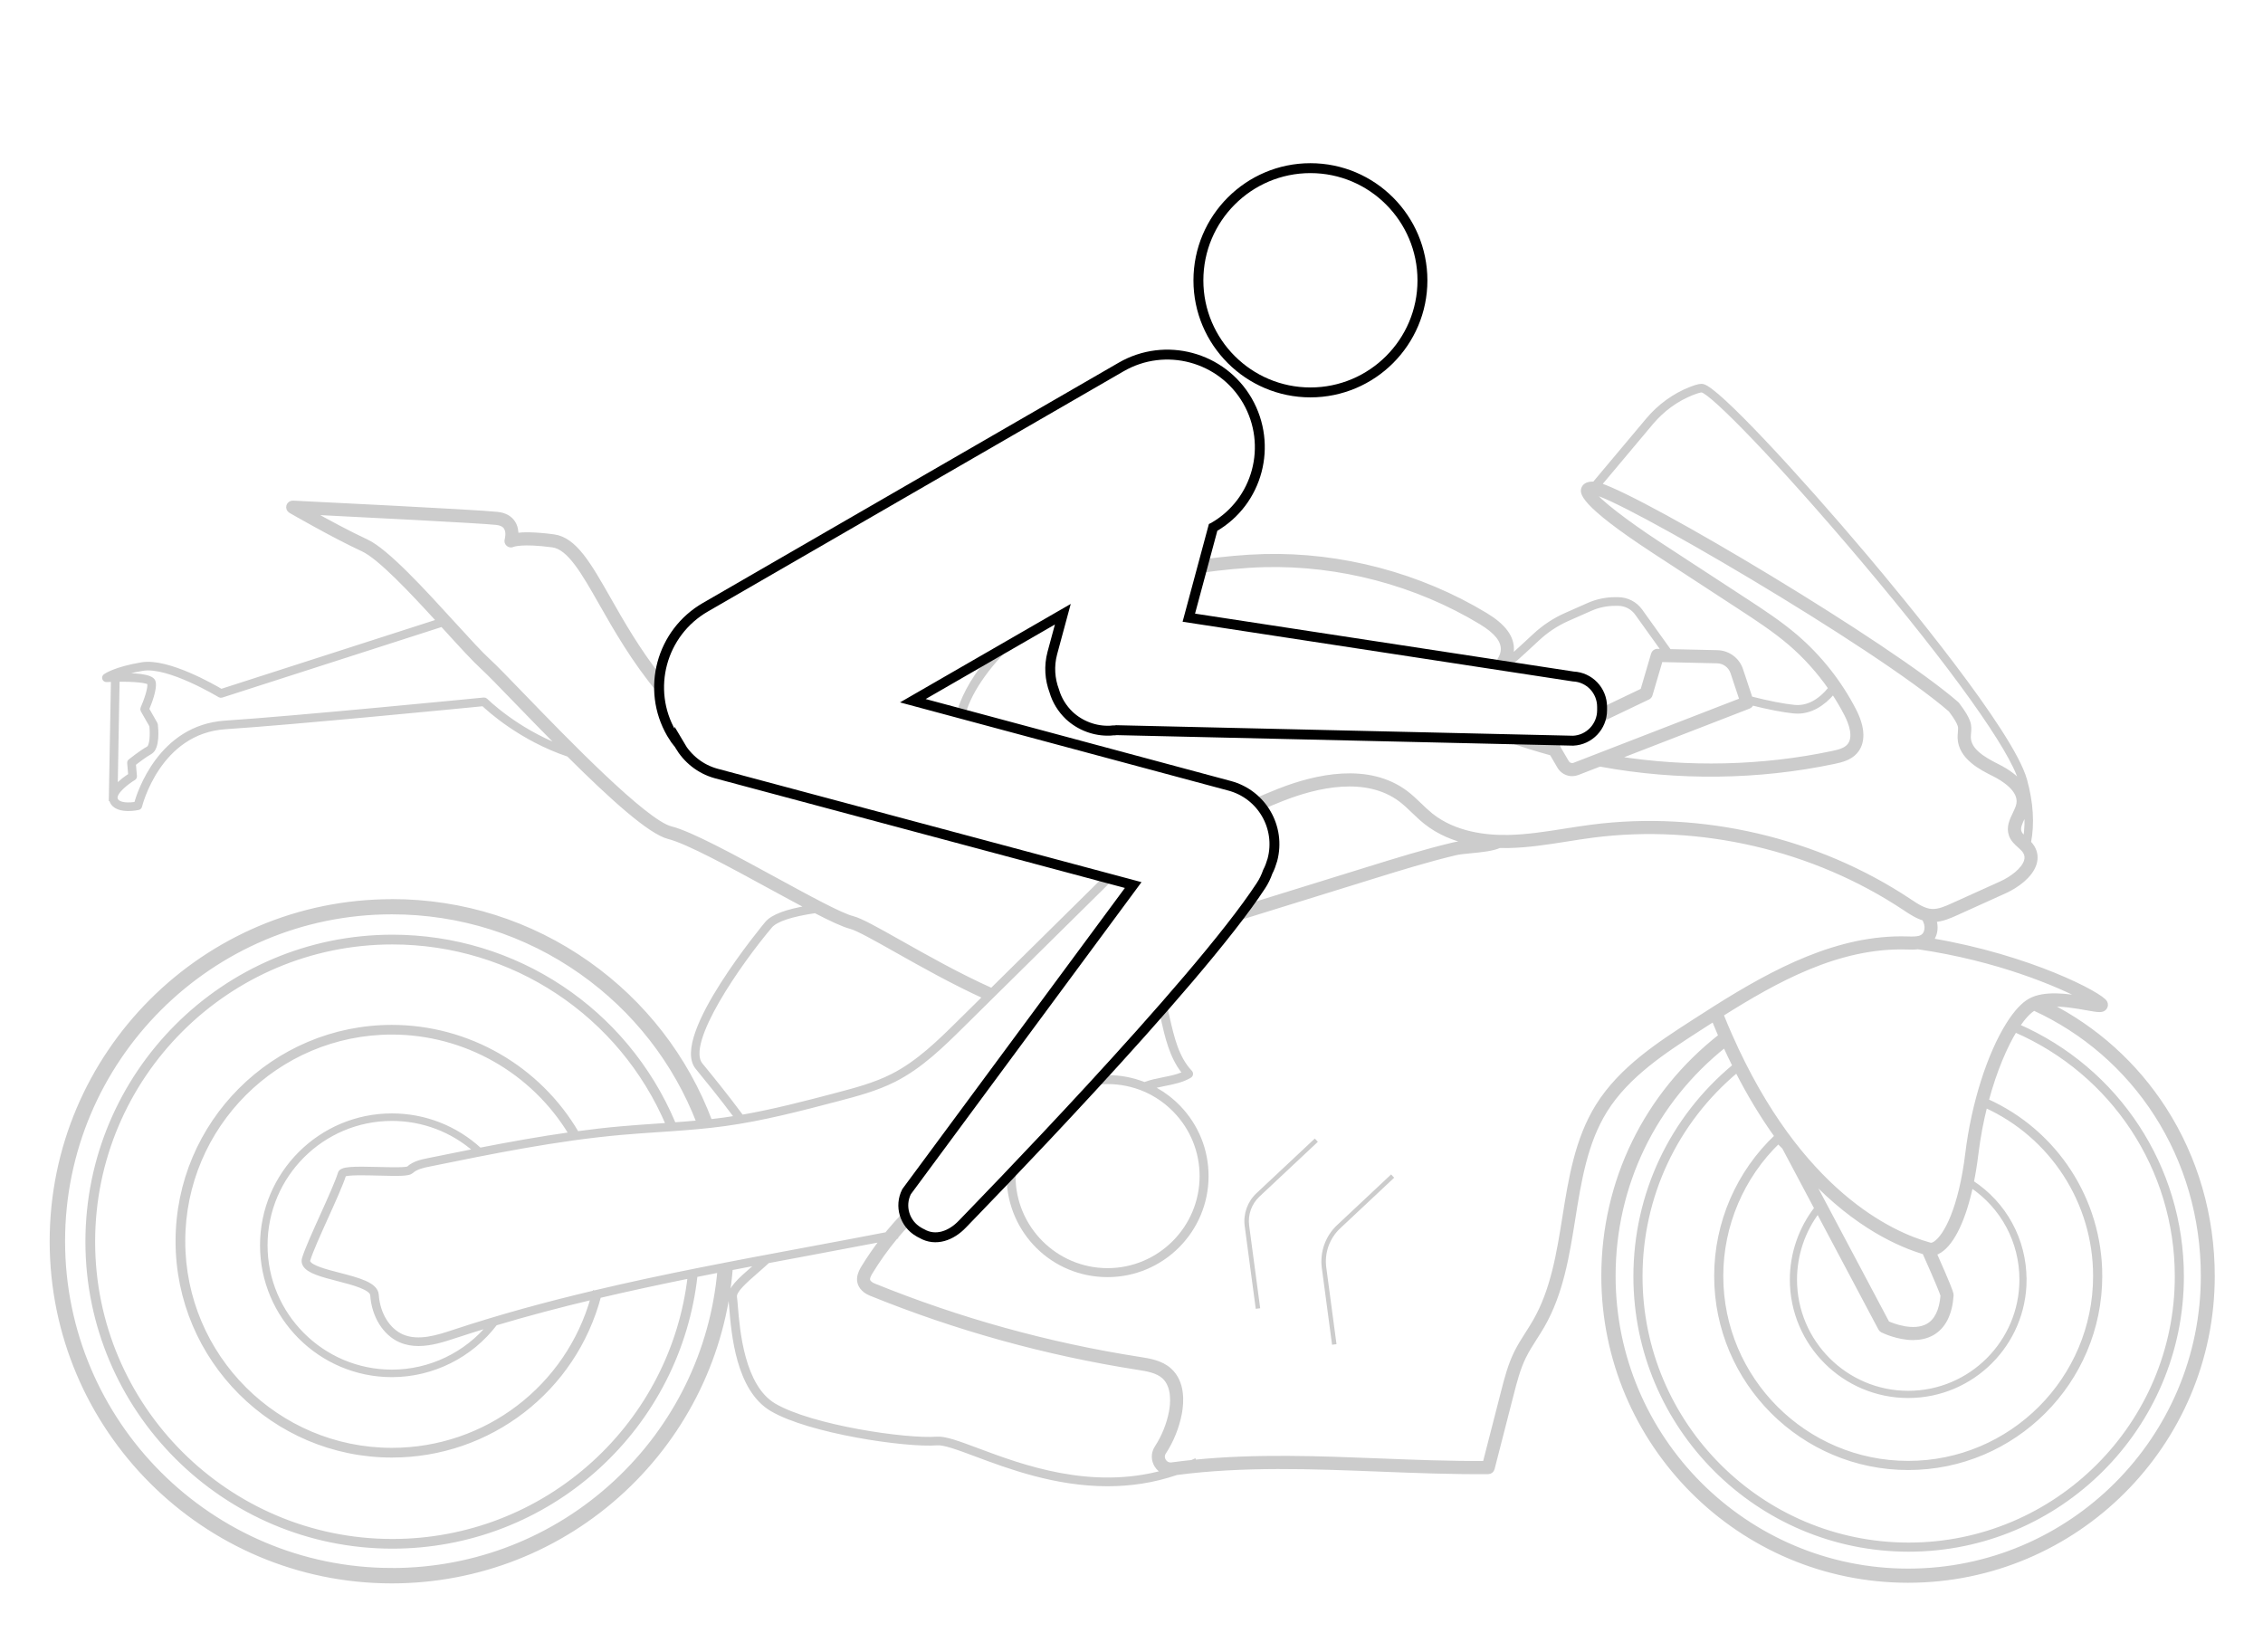 <svg width="274" height="200" viewBox="0 0 274 200" fill="none" xmlns="http://www.w3.org/2000/svg">
<g opacity="0.2">
<path d="M146.332 142.398C146.332 149.143 140.845 154.63 134.101 154.63C127.356 154.63 122.01 149.276 121.877 142.646C122.237 142.268 122.611 141.876 123 141.472C122.973 141.78 122.96 142.088 122.96 142.401C122.96 148.545 127.959 153.544 134.103 153.544C140.248 153.544 145.246 148.545 145.246 142.401C145.246 139.493 144.132 136.74 142.109 134.651C139.989 132.464 137.147 131.258 134.103 131.258C133.545 131.258 132.994 131.3 132.454 131.378C132.816 130.981 133.182 130.585 133.55 130.183C133.733 130.175 133.918 130.17 134.103 130.17C135.659 130.17 137.165 130.459 138.567 131.008C139.277 130.741 140.049 130.585 140.798 130.436C141.602 130.277 142.372 130.123 143.043 129.846C141.608 128.006 141.067 125.641 140.543 123.344C140.485 123.091 140.428 122.84 140.368 122.59C140.663 122.256 140.955 121.922 141.245 121.587C141.37 122.091 141.488 122.598 141.602 123.101C142.174 125.599 142.714 127.961 144.304 129.648C144.416 129.768 144.471 129.932 144.447 130.094C144.424 130.258 144.33 130.402 144.189 130.486C143.234 131.057 142.104 131.282 141.01 131.498C140.678 131.564 140.357 131.629 140.047 131.702C141.08 132.279 142.038 133.012 142.889 133.889C145.11 136.184 146.332 139.204 146.332 142.396V142.398Z" fill="black"/>
<path d="M119.643 79.587L123.078 77.606C120.314 80.182 117.709 83.45 116.874 86.546L115.837 86.267C116.263 84.745 117.273 82.39 119.646 79.587H119.643Z" fill="black"/>
<path d="M161.821 162.748L161.284 162.818L160.044 153.518C159.788 151.597 160.48 149.655 161.895 148.329L168.433 142.198L168.804 142.594L162.265 148.726C160.978 149.932 160.349 151.696 160.582 153.445L161.821 162.743V162.748Z" fill="black"/>
<path d="M152.581 158.399L152.044 158.469L150.707 148.452C150.511 146.979 151.041 145.494 152.124 144.479L159.193 137.852L159.563 138.248L152.495 144.876C151.54 145.771 151.073 147.081 151.245 148.381L152.581 158.399Z" fill="black"/>
<path d="M47.45 109.111C56.006 109.111 64.207 111.711 71.174 116.628C77.955 121.415 83.074 128.032 85.987 135.766C86.561 135.703 87.138 135.633 87.717 135.552C88.213 135.484 88.712 135.406 89.208 135.325C87.329 132.801 85.556 130.637 84.59 129.455L84.426 129.254C81.388 125.539 92.739 111.919 92.854 111.784C93.551 110.959 95.209 110.335 97.902 109.883C96.493 109.14 94.909 108.276 93.235 107.365C88.547 104.807 83.233 101.909 80.97 101.343C78.699 100.776 74.079 96.605 68.833 91.382C63.067 89.454 59.159 85.872 58.515 85.254C56.669 85.434 35.315 87.525 27.305 88.041C19.182 88.566 16.974 97.527 16.953 97.618C16.929 97.72 16.848 97.798 16.746 97.822C16.697 97.832 16.164 97.947 15.538 97.947C14.752 97.947 13.82 97.767 13.512 96.976C13.481 96.898 13.46 96.817 13.45 96.736H13.426L13.685 82.304C13.426 82.312 13.163 82.322 12.899 82.335C12.784 82.343 12.669 82.27 12.63 82.155C12.588 82.043 12.627 81.918 12.722 81.845C12.768 81.811 13.899 80.983 17.188 80.435C20.312 79.916 25.908 83.15 26.78 83.669L53.127 75.191C49.799 71.553 45.97 67.471 43.911 66.52C40.395 64.897 35.221 61.906 35.169 61.877C34.953 61.752 34.848 61.493 34.921 61.253C34.992 61.013 35.221 60.859 35.469 60.864C36.38 60.908 57.799 61.955 60.235 62.227C61.109 62.323 61.749 62.673 62.138 63.263C62.461 63.754 62.534 64.317 62.524 64.774C63.309 64.67 64.693 64.633 67.042 64.946C69.603 65.288 71.333 68.329 73.729 72.542C75.311 75.322 77.245 78.718 79.869 82.043C79.811 82.594 79.793 83.15 79.816 83.706C76.726 80.005 74.541 76.168 72.784 73.08C70.629 69.29 68.927 66.296 66.899 66.024C63.176 65.528 62.122 65.97 62.111 65.975C61.918 66.079 61.689 66.05 61.519 65.91C61.349 65.769 61.289 65.536 61.355 65.328C61.355 65.32 61.613 64.437 61.227 63.858C61.023 63.553 60.65 63.367 60.115 63.307C58.178 63.093 43.456 62.349 37.704 62.065C39.526 63.08 42.253 64.56 44.365 65.536C46.821 66.669 51.284 71.563 54.871 75.494C56.659 77.452 58.201 79.146 59.178 80.033C59.935 80.72 61.42 82.257 63.299 84.202C68.475 89.553 78.112 99.513 81.228 100.294C83.627 100.894 88.772 103.7 93.75 106.414C97.889 108.672 101.797 110.805 103.243 111.165C104.216 111.408 106.234 112.546 109.027 114.12C112.198 115.908 116.142 118.132 120.073 119.888L133.866 106.268L134.474 106.43L116.56 124.119C114.067 126.581 111.491 129.126 108.28 130.752C106.091 131.861 103.697 132.49 101.382 133.098C96.965 134.257 92.4 135.455 87.785 136.092C85.588 136.395 83.4 136.57 81.367 136.714C80.806 136.753 80.244 136.792 79.683 136.828C78.227 136.928 76.718 137.029 75.241 137.16C67.402 137.857 59.556 139.454 51.971 140.999C51.227 141.151 50.381 141.323 49.804 141.853C49.478 142.153 48.405 142.156 45.85 142.088C44.318 142.049 42.013 141.989 41.663 142.239C41.313 143.362 40.384 145.416 39.486 147.402C38.586 149.394 37.657 151.453 37.325 152.534C37.289 152.651 37.299 152.756 37.356 152.86C37.701 153.476 39.484 153.938 41.058 154.345C43.355 154.94 45.524 155.502 45.61 156.77C45.767 159.093 46.985 161.072 48.713 161.811C50.697 162.656 53.065 161.871 54.97 161.241C60.532 159.399 66.215 157.859 71.936 156.501C71.936 156.496 71.936 156.494 71.939 156.488L71.965 156.494C80.537 154.46 89.2 152.842 97.688 151.26C100.86 150.668 104.128 150.059 107.354 149.433C107.417 149.357 107.477 149.276 107.539 149.201C108.166 148.441 108.829 147.702 109.515 146.995C109.625 147.366 109.797 147.721 110.019 148.042C109.497 148.593 108.988 149.162 108.502 149.744V149.762C108.502 149.762 108.489 149.765 108.481 149.767C108.448 149.809 108.411 149.851 108.377 149.892C107.312 151.184 106.328 152.56 105.456 153.985C104.979 154.766 104.973 155.076 105.43 155.426C105.527 155.502 105.652 155.57 105.814 155.635C116.129 159.824 126.936 162.818 137.937 164.533C139.183 164.726 140.595 164.948 141.636 165.893C143.265 167.375 143.098 169.792 142.855 171.1C142.544 172.765 141.884 174.415 140.942 175.864C140.738 176.177 140.738 176.553 140.942 176.874C141.151 177.2 141.498 177.365 141.876 177.312C142.685 177.2 143.495 177.109 144.309 177.023C144.408 176.978 144.507 176.939 144.606 176.895L144.648 176.989C152.072 176.247 159.657 176.542 167.018 176.832C171.204 176.997 175.532 177.166 179.774 177.143L181.982 168.545C182.389 166.955 182.812 165.313 183.561 163.786C183.968 162.956 184.467 162.179 184.947 161.424C185.255 160.944 185.571 160.445 185.855 159.949C188.014 156.178 188.729 151.699 189.421 147.366C190.162 142.725 190.927 137.925 193.454 133.876C196.262 129.382 200.898 126.385 204.988 123.744C205.784 123.229 206.726 122.621 207.7 122.01C214.86 117.5 222.638 113.365 230.972 113.632C232.155 113.671 232.896 113.634 233.183 112.82C233.322 112.431 233.295 111.982 233.11 111.557L232.969 111.233C232.11 110.982 231.346 110.476 230.651 110.014L230.57 109.959C219.631 102.698 205.886 99.495 192.866 101.171C191.807 101.306 190.731 101.479 189.69 101.643C187.387 102.008 185.007 102.384 182.619 102.429C182.277 102.434 181.917 102.434 181.546 102.424C180.726 102.802 179.4 102.932 178.111 103.058C177.367 103.131 176.665 103.199 176.216 103.306C172.794 104.123 169.369 105.185 166.06 106.211L149.788 111.254C150.177 110.745 150.547 110.251 150.897 109.771L165.739 105.172C169.067 104.141 172.507 103.073 175.965 102.249C176.469 102.129 177.171 102.058 177.918 101.985C176.088 101.578 174.211 100.837 172.593 99.542C172.084 99.135 171.614 98.683 171.157 98.247C170.625 97.736 170.124 97.255 169.565 96.835C165.418 93.737 159.487 95.078 155.243 96.749C154.429 97.07 153.604 97.417 152.795 97.762C152.562 97.459 152.307 97.172 152.027 96.906C152.951 96.514 153.904 96.109 154.844 95.736C159.346 93.964 165.668 92.562 170.218 95.963C170.831 96.423 171.382 96.95 171.912 97.462C172.368 97.9 172.802 98.315 173.272 98.694C176.125 100.977 179.92 101.395 182.6 101.343C184.91 101.299 187.254 100.928 189.523 100.57C190.572 100.403 191.658 100.234 192.731 100.095C206.009 98.383 220.02 101.648 231.173 109.056L231.254 109.111C232.095 109.669 232.961 110.246 233.883 110.304C234.739 110.356 235.626 109.957 236.407 109.604L242.301 106.939C243.559 106.37 244.979 105.318 245.31 104.253C245.433 103.857 245.391 103.491 245.177 103.136C245.026 102.883 244.778 102.661 244.514 102.424C244.125 102.074 243.681 101.677 243.475 101.09C243.149 100.16 243.561 99.304 243.927 98.547C244.133 98.117 244.329 97.71 244.394 97.315C244.668 95.642 242.606 94.345 241.351 93.721C239.946 93.022 237.331 91.719 237.273 89.328C237.268 89.106 237.286 88.895 237.305 88.689C237.333 88.341 237.36 88.041 237.268 87.801C237.117 87.404 236.947 87.039 236.154 85.974C227.122 78.138 195.589 59.763 192.913 59.648C192.895 59.648 192.877 59.648 192.861 59.648C193.508 60.629 196.834 63.218 200.861 65.85L211.289 72.657C213.361 74.012 215.504 75.411 217.431 77.058C220.32 79.529 222.766 82.623 224.504 86.005C225.611 88.156 225.653 89.957 224.624 91.074C223.956 91.8 222.998 92.053 222.074 92.246C212.913 94.18 203.14 94.295 193.811 92.583L193.824 92.513L191.018 93.601C190.802 93.685 190.575 93.726 190.355 93.726C189.724 93.726 189.123 93.397 188.787 92.821L187.857 91.228C186.007 90.725 184.174 90.148 182.373 89.501L186.093 89.587C186.584 89.735 187.074 89.884 187.568 90.022C187.581 89.902 187.602 89.785 187.635 89.67C187.641 89.654 187.648 89.639 187.654 89.623L188.886 89.652C188.789 89.743 188.716 89.855 188.677 89.986C188.614 90.197 188.64 90.417 188.75 90.607L189.724 92.272C189.906 92.586 190.287 92.719 190.624 92.588L210.869 84.745L209.767 81.43C209.501 80.631 208.76 80.083 207.917 80.062L201.081 79.908L199.838 84.129C199.794 84.278 199.689 84.4 199.551 84.465L193.754 87.237C193.892 86.851 193.97 86.439 193.97 86.005V85.927L198.864 83.586L200.154 79.198C200.224 78.963 200.441 78.796 200.686 78.809L201.451 78.827L198.188 74.273C197.664 73.542 196.813 73.103 195.912 73.103H195.565C194.519 73.103 193.501 73.317 192.543 73.743L189.815 74.949C188.479 75.539 187.26 76.345 186.189 77.342C183.629 79.733 182.775 80.461 182.439 80.683L181.123 80.482C181.582 79.911 181.932 79.331 181.964 78.673C182.018 77.561 181.152 76.481 179.314 75.369C171.51 70.65 162.197 68.186 153.074 68.421C150.519 68.488 147.997 68.755 145.463 69.097L145.768 67.959C148.185 67.643 150.594 67.397 153.045 67.335C162.361 67.089 171.896 69.613 179.878 74.437C182.089 75.773 183.128 77.178 183.049 78.726C183.034 79.047 182.968 79.349 182.867 79.634C183.399 79.169 184.297 78.36 185.819 76.94C186.933 75.901 188.204 75.061 189.596 74.445L192.323 73.239C193.352 72.785 194.443 72.555 195.565 72.555H195.912C196.988 72.555 198.003 73.077 198.63 73.952L202.13 78.841L207.94 78.971C209.24 79 210.388 79.848 210.798 81.08L211.955 84.559C214.118 85.108 215.891 85.457 217.222 85.593C218.806 85.755 220.286 84.995 221.633 83.335C220.234 81.315 218.574 79.464 216.721 77.88C214.849 76.28 212.735 74.899 210.691 73.565L200.264 66.758C191.175 60.822 191.572 59.585 191.702 59.178C191.799 58.875 192.101 58.523 192.955 58.559C192.976 58.559 193.002 58.565 193.025 58.567L199.501 50.851C200.921 49.157 202.722 47.855 204.706 47.08C205.643 46.714 205.972 46.704 206.155 46.738C207.859 47.048 217.535 57.486 225.906 67.403C230.022 72.278 243.577 88.634 245.182 94.439C245.942 97.182 246.101 99.727 245.657 102.014C245.819 102.181 245.973 102.361 246.101 102.572C246.474 103.191 246.555 103.883 246.341 104.574C245.879 106.057 244.18 107.278 242.742 107.928L236.848 110.593C236.096 110.933 235.177 111.343 234.201 111.387C234.4 111.987 234.402 112.616 234.201 113.185C234.107 113.449 233.985 113.666 233.844 113.848C245.683 115.827 254.43 120.408 254.905 121.373C255.015 121.595 254.994 121.838 254.856 122.023C254.563 122.412 254.086 122.329 252.674 122.078C251.423 121.856 249.591 121.533 248.064 121.642C253.765 124.532 258.58 128.867 262.055 134.268C265.884 140.224 267.909 147.22 267.909 154.499C267.909 174.841 251.361 191.387 231.022 191.387C210.683 191.387 194.135 174.838 194.135 154.499C194.135 143.035 199.295 132.48 208.313 125.432C208.029 124.78 207.75 124.114 207.475 123.438C206.794 123.871 206.144 124.289 205.573 124.66C201.576 127.241 197.048 130.167 194.37 134.456C191.958 138.316 191.211 143.004 190.488 147.541C189.781 151.97 189.053 156.551 186.792 160.495C186.495 161.014 186.169 161.523 185.855 162.014C185.391 162.742 184.908 163.497 184.529 164.272C183.83 165.697 183.423 167.284 183.028 168.821L180.716 177.827C180.656 178.064 180.439 178.234 180.194 178.234C175.793 178.273 171.306 178.095 166.968 177.926C158.879 177.61 150.521 177.284 142.45 178.343C139.6 179.317 136.792 179.701 134.106 179.701C127.779 179.701 122.13 177.589 118.197 176.12C116.043 175.316 114.344 174.681 113.451 174.749C109.666 175.042 98.015 173.321 93.452 170.636C89.354 168.226 88.803 161.497 88.537 158.266C88.495 157.77 88.464 157.381 88.427 157.123C88.281 156.094 89.571 154.967 91.205 153.539C91.445 153.327 91.69 153.113 91.936 152.897C90.784 153.113 89.631 153.335 88.474 153.56C87.668 163.839 83.053 173.379 75.478 180.434C67.838 187.547 57.878 191.462 47.434 191.462C24.734 191.462 6.264 172.993 6.264 150.292C6.264 127.591 24.734 109.121 47.434 109.121L47.45 109.111ZM13.998 95.345C14.567 94.658 15.413 94.084 15.775 93.854L15.648 92.379C15.64 92.288 15.676 92.199 15.749 92.145C15.804 92.1 17.093 91.072 17.937 90.607C18.391 90.354 18.44 88.869 18.331 87.859L17.271 86.005C17.229 85.93 17.224 85.838 17.258 85.76C17.663 84.852 18.237 83.215 18.064 82.696C17.895 82.427 16.256 82.265 14.233 82.294L14.001 95.347L13.998 95.345ZM62.524 84.954C60.658 83.022 59.18 81.498 58.452 80.835C57.437 79.913 55.878 78.204 54.072 76.225C53.895 76.029 53.715 75.834 53.532 75.635L26.829 84.225C26.754 84.249 26.673 84.238 26.605 84.199C26.542 84.163 20.401 80.451 17.279 80.973C15.893 81.203 14.911 81.485 14.241 81.727V81.743C16.141 81.706 18.346 81.821 18.579 82.521C18.848 83.325 18.049 85.293 17.809 85.851L18.829 87.637C18.848 87.668 18.858 87.705 18.863 87.741C18.918 88.208 19.142 90.56 18.198 91.082C17.535 91.45 16.535 92.218 16.201 92.479L16.331 93.974C16.339 94.079 16.29 94.178 16.201 94.23C15.533 94.629 13.7 95.956 14.021 96.778C14.316 97.537 15.765 97.448 16.472 97.323C16.83 96.042 19.388 88.01 27.273 87.501C35.597 86.963 58.361 84.726 58.59 84.703C58.671 84.695 58.752 84.724 58.81 84.781C58.849 84.82 62.386 88.349 67.935 90.482C66.168 88.707 64.343 86.835 62.524 84.954ZM101.251 132.571C103.54 131.971 105.905 131.35 108.043 130.266C111.175 128.679 113.723 126.163 116.184 123.733L119.251 120.705C115.406 118.954 111.588 116.806 108.5 115.065C105.986 113.647 103.817 112.426 102.984 112.217C102.126 112.003 100.612 111.293 98.712 110.309C95.762 110.742 93.93 111.356 93.269 112.139C89.594 116.479 82.703 126.294 84.846 128.914L85.011 129.113C86.008 130.332 87.861 132.595 89.811 135.226C93.684 134.558 97.521 133.553 101.251 132.574V132.571ZM217.64 86.154C217.486 86.154 217.334 86.146 217.18 86.131C215.875 85.998 214.168 85.666 212.093 85.149C212.059 85.329 211.939 85.489 211.756 85.559L195.68 91.79C204.364 93.173 213.38 92.967 221.86 91.176C222.643 91.012 223.382 90.821 223.834 90.331C224.773 89.31 224.058 87.488 223.546 86.496C223.071 85.572 222.541 84.672 221.962 83.8C220.657 85.348 219.182 86.154 217.64 86.154ZM244.678 94.58C243.614 90.735 236.449 80.704 225.509 67.75C215.397 55.774 207.298 47.492 206.076 47.27C206.019 47.26 205.771 47.252 204.923 47.583C203.022 48.325 201.297 49.575 199.935 51.199L193.636 58.703C199.298 60.486 228.788 78.099 236.924 85.186C236.952 85.212 236.978 85.238 237.002 85.269C237.837 86.381 238.085 86.846 238.299 87.407C238.479 87.879 238.438 88.355 238.401 88.775C238.385 88.96 238.37 89.132 238.375 89.294C238.411 90.819 240.066 91.852 241.849 92.74C243.185 93.405 244.175 94.168 244.786 94.987C244.752 94.851 244.715 94.716 244.678 94.58ZM245.321 98.075C245.208 98.399 245.065 98.709 244.919 99.012C244.608 99.659 244.339 100.221 244.514 100.724C244.621 101.032 244.89 101.283 245.203 101.565C245.386 100.461 245.425 99.296 245.321 98.075ZM252.42 120.922C249.322 119.259 241.948 116.093 232.22 114.684C231.776 114.741 231.33 114.728 230.952 114.715C222.557 114.436 214.933 118.75 208.428 122.84C208.775 123.707 209.136 124.563 209.498 125.385C217.921 144.45 229.098 149.407 233.512 150.652C233.596 150.675 233.664 150.694 233.716 150.709C233.851 150.751 234.063 150.688 234.293 150.54C235.587 149.697 237.391 146.329 238.21 139.611C238.939 133.649 240.842 127.654 243.175 123.963C244.068 122.553 244.95 121.598 245.796 121.131C247.555 120.155 250.374 120.562 252.423 120.919L252.42 120.922ZM236.282 156.687C236.292 156.739 236.297 156.791 236.292 156.843C236.125 159.112 235.339 160.657 233.961 161.44C233.23 161.855 232.421 162.001 231.635 162.001C229.743 162.001 227.999 161.145 227.898 161.093C227.796 161.043 227.715 160.962 227.66 160.86L220.114 146.645C218.313 149.018 217.329 151.939 217.329 154.933C217.329 162.494 223.481 168.647 231.043 168.647C238.605 168.647 244.757 162.494 244.757 154.933C244.757 150.313 242.483 146.089 238.659 143.534C237.793 147.569 236.451 150.43 234.882 151.451C234.648 151.605 234.431 151.696 234.233 151.751C235.921 155.543 236.214 156.389 236.279 156.684L236.282 156.687ZM232.993 151.636C230.119 150.788 224.781 148.499 219.133 142.479L228.537 160.195C229.177 160.477 231.703 161.479 233.429 160.498C234.454 159.913 235.052 158.689 235.204 156.856C235.104 156.52 234.666 155.379 232.995 151.639L232.993 151.636ZM245.125 154.935C245.125 162.701 238.808 169.017 231.043 169.017C223.278 169.017 216.961 162.701 216.961 154.935C216.961 151.808 218.013 148.757 219.926 146.296L216.011 138.922L215.309 138.22C210.91 142.477 208.402 148.352 208.402 154.494C208.402 166.979 218.558 177.132 231.04 177.132C243.522 177.132 253.678 166.976 253.678 154.494C253.678 145.583 248.471 137.538 240.38 133.868C239.925 135.669 239.544 137.638 239.286 139.744C239.14 140.95 238.954 142.088 238.738 143.15C242.739 145.766 245.12 150.143 245.12 154.935H245.125ZM254.287 154.494C254.287 167.31 243.859 177.738 231.043 177.738C218.227 177.738 207.799 167.31 207.799 154.494C207.799 148.084 210.456 141.955 215.113 137.57C213.476 135.288 211.855 132.655 210.302 129.609C202.871 135.805 198.624 144.85 198.624 154.549C198.624 172.455 213.192 187.022 231.098 187.022C249.004 187.022 263.571 172.455 263.571 154.549C263.571 141.553 255.889 129.885 243.979 124.735C242.836 126.599 241.533 129.549 240.539 133.276C248.902 137.022 254.289 145.312 254.289 154.494H254.287ZM195.364 154.494C195.364 174.167 211.37 190.173 231.043 190.173C250.716 190.173 266.722 174.167 266.722 154.494C266.722 147.449 264.764 140.678 261.057 134.918C257.448 129.306 252.342 124.882 246.279 122.11C245.676 122.459 244.997 123.185 244.305 124.221C256.385 129.489 264.171 141.347 264.171 154.549C264.171 172.789 249.332 187.625 231.095 187.625C212.858 187.625 198.019 172.786 198.019 154.549C198.019 144.622 202.386 135.369 210.023 129.055C209.624 128.254 209.227 127.426 208.838 126.568C200.264 133.383 195.364 143.51 195.364 154.494ZM91.578 153.941C90.189 155.155 88.876 156.3 88.981 157.036C89.02 157.311 89.051 157.707 89.093 158.211C89.331 161.108 89.886 167.89 93.742 170.158C98.226 172.797 109.693 174.483 113.423 174.198C114.438 174.118 116.095 174.741 118.4 175.603C123.665 177.571 132.051 180.703 140.939 178.239C140.576 178.08 140.258 177.814 140.031 177.459C139.6 176.78 139.603 175.942 140.036 175.274C140.903 173.943 141.508 172.431 141.793 170.904C141.955 170.03 142.195 167.869 140.91 166.699C140.112 165.974 138.872 165.781 137.778 165.608C126.695 163.878 115.806 160.863 105.414 156.642C105.164 156.541 104.955 156.426 104.78 156.29C103.42 155.246 104.235 153.917 104.54 153.416C105.242 152.27 106.017 151.156 106.845 150.086C103.82 150.668 100.768 151.239 97.801 151.793C96.198 152.093 94.587 152.393 92.974 152.696C92.507 153.129 92.035 153.544 91.578 153.941ZM55.15 161.756C53.801 162.202 52.227 162.724 50.674 162.724C49.938 162.724 49.207 162.607 48.507 162.309C46.594 161.492 45.244 159.333 45.075 156.807C45.015 155.93 42.749 155.342 40.927 154.873C39.006 154.374 37.346 153.946 36.889 153.126C36.759 152.892 36.733 152.638 36.813 152.377C37.156 151.263 38.095 149.188 39.001 147.18C39.901 145.189 40.831 143.129 41.162 142.049C41.337 141.485 42.663 141.461 45.873 141.545C47.267 141.582 49.178 141.631 49.452 141.446C50.136 140.819 51.099 140.624 51.872 140.467C53.764 140.081 55.672 139.692 57.593 139.316C54.79 136.831 51.214 135.468 47.45 135.468C39.009 135.468 32.144 142.336 32.144 150.775C32.144 159.213 39.011 166.081 47.45 166.081C52.047 166.081 56.419 163.987 59.316 160.443C57.922 160.866 56.531 161.299 55.153 161.756H55.15ZM59.992 160.237C57.029 164.154 52.365 166.491 47.45 166.491C38.784 166.491 31.734 159.44 31.734 150.775C31.734 142.109 38.784 135.059 47.45 135.059C51.417 135.059 55.184 136.536 58.094 139.217C61.743 138.504 65.434 137.839 69.141 137.319C64.586 129.716 56.33 125.012 47.45 125.012C33.517 125.012 22.181 136.348 22.181 150.281C22.181 164.215 33.517 175.551 47.45 175.551C58.831 175.551 68.741 167.994 71.782 157.099C67.823 158.044 63.884 159.078 59.992 160.239V160.237ZM72.531 156.922C69.53 168.302 59.258 176.227 47.45 176.227C33.146 176.227 21.507 164.588 21.507 150.284C21.507 135.98 33.146 124.341 47.45 124.341C56.664 124.341 65.223 129.269 69.866 137.223C71.641 136.982 73.421 136.776 75.202 136.62C76.684 136.486 78.195 136.385 79.654 136.285C80.067 136.257 80.477 136.231 80.889 136.202C75.194 122.775 62.096 114.101 47.51 114.101C27.526 114.101 11.268 130.36 11.268 150.344C11.268 170.328 27.526 186.586 47.51 186.586C56.549 186.586 65.207 183.24 71.889 177.161C78.396 171.241 82.51 163.225 83.512 154.536C79.85 155.277 76.183 156.063 72.534 156.922H72.531ZM47.45 190.102C57.551 190.102 67.186 186.315 74.575 179.435C81.813 172.698 86.251 163.617 87.115 153.815C86.146 154.006 85.175 154.197 84.207 154.392C83.231 163.327 79.028 171.58 72.343 177.657C65.536 183.848 56.719 187.257 47.51 187.257C27.153 187.257 10.592 170.696 10.592 150.339C10.592 129.982 27.153 113.42 47.51 113.42C62.38 113.42 75.734 122.271 81.526 135.967C81.552 136.027 81.576 136.087 81.599 136.145C82.57 136.074 83.57 135.998 84.59 135.902C81.751 128.567 76.854 122.287 70.394 117.724C63.659 112.969 55.724 110.455 47.45 110.455C25.493 110.455 7.629 128.319 7.629 150.276C7.629 172.233 25.493 190.097 47.45 190.097V190.102Z" fill="black" stroke="black" stroke-width="0.5"/>
</g>
<path fill-rule="evenodd" clip-rule="evenodd" d="M82.277 90.213C83.227 91.845 84.77 93.121 86.728 93.656L137.206 107.159L109.768 144.281C108.878 146.032 109.53 148.17 111.222 149.149C111.339 149.209 111.459 149.298 111.608 149.358C113.299 150.336 115.179 149.624 116.533 148.199C117.888 146.773 144.773 119.296 152.666 107.247C153.021 106.712 153.29 106.148 153.496 105.556C153.734 105.11 153.911 104.606 154.06 104.102C155.099 100.184 152.784 96.178 148.866 95.139L110.525 84.841L128.686 74.367L127.41 79.086C126.995 80.66 127.112 82.231 127.647 83.656C127.974 84.784 128.598 85.794 129.456 86.624C130.793 87.872 132.602 88.553 134.442 88.465L134.739 88.436C134.888 88.436 135.037 88.436 135.186 88.407L190.477 89.681C192.435 89.592 193.978 87.958 193.978 86V85.585C193.978 83.597 192.435 81.994 190.477 81.905L143.94 74.787L146.879 63.866L146.939 63.837C152.311 60.752 154.12 53.895 151.035 48.526C147.947 43.185 141.092 41.345 135.752 44.431L85.422 73.513C80.051 76.601 78.21 83.456 81.298 88.796C81.596 89.3 81.922 89.775 82.277 90.221V90.213Z" stroke="black" stroke-width="1.2" stroke-miterlimit="10"/>
<path fill-rule="evenodd" clip-rule="evenodd" d="M145.101 33.951C145.101 41.429 151.186 47.513 158.664 47.513C166.142 47.513 172.227 41.429 172.227 33.951C172.227 26.444 166.142 20.359 158.664 20.359C151.186 20.359 145.101 26.444 145.101 33.951Z" stroke="black" stroke-width="1.2" stroke-miterlimit="10"/>
</svg>
